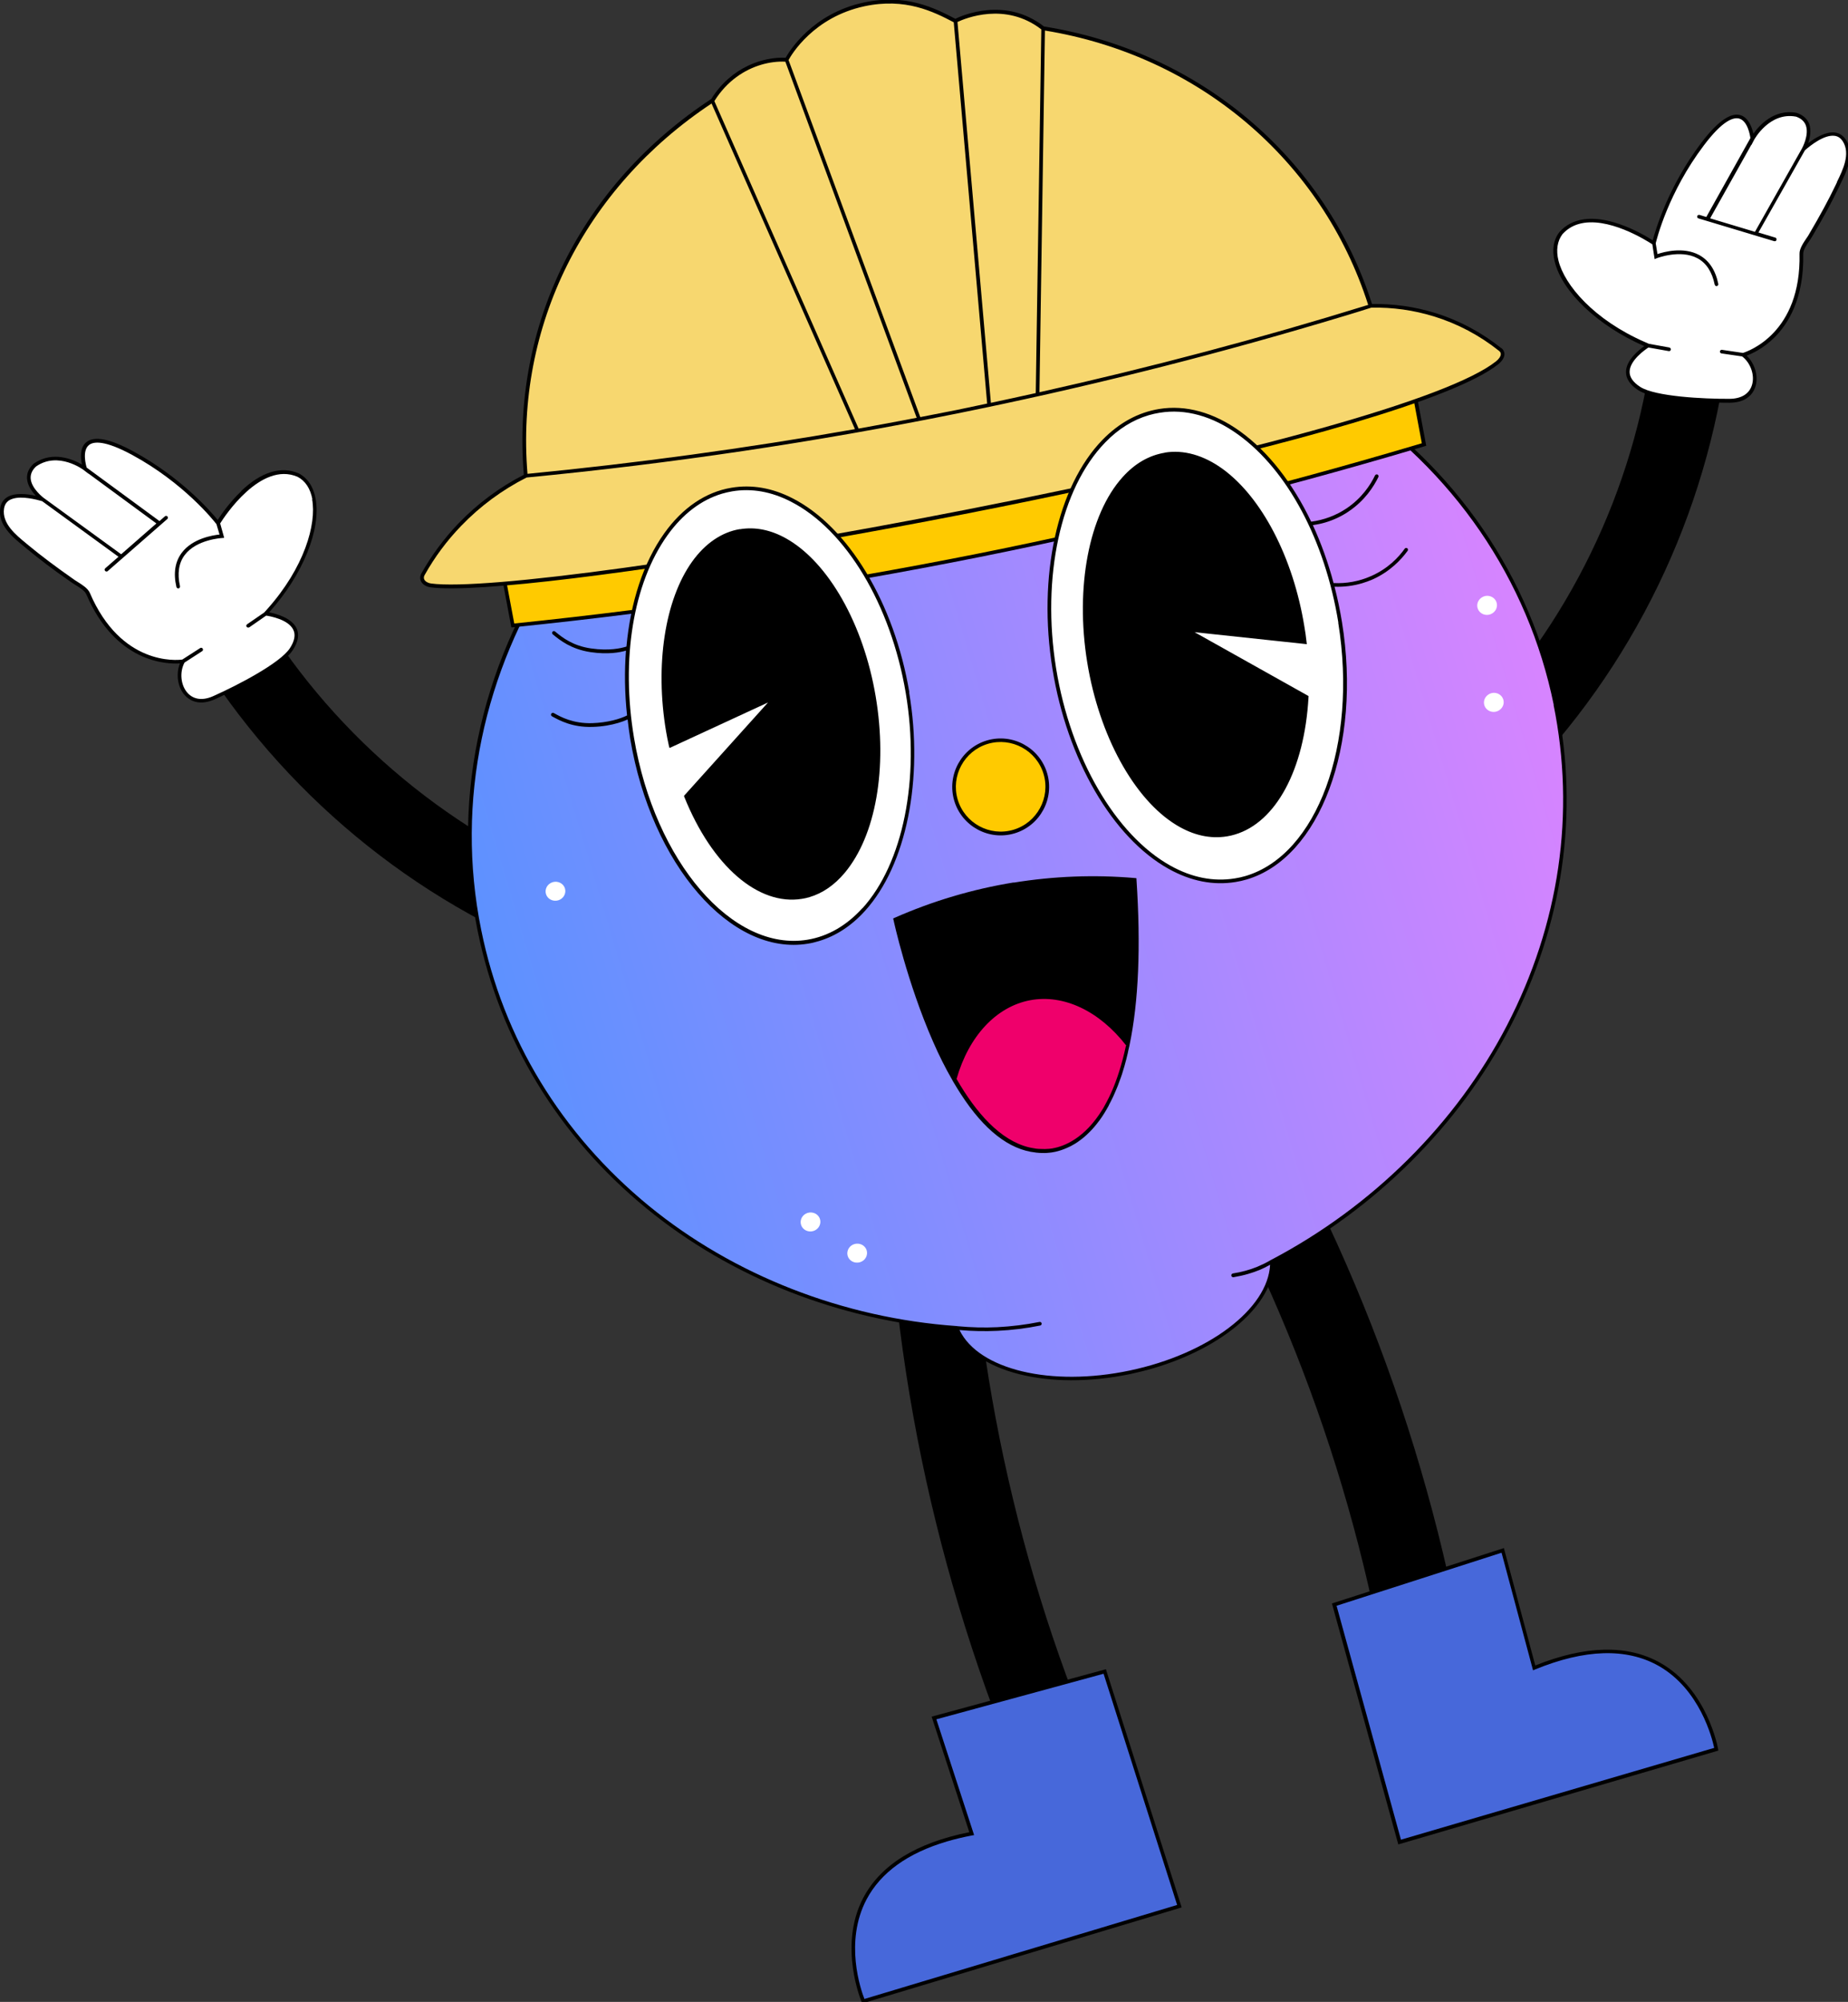 <?xml version="1.0" encoding="UTF-8" standalone="no" ?>
<!DOCTYPE svg PUBLIC "-//W3C//DTD SVG 1.1//EN" "http://www.w3.org/Graphics/SVG/1.1/DTD/svg11.dtd">
<svg xmlns="http://www.w3.org/2000/svg" xmlns:xlink="http://www.w3.org/1999/xlink" version="1.1" width="290" height="314" viewBox="0 0 290 314" xml:space="preserve">
<rect x="0" y="0" width="290" height="314" fill="#333333" stroke="none"/>
<desc>Created with Fabric.js 3.6.6</desc>
<defs>
</defs>
<g transform="matrix(1 0 0 1 173.5 146.5)"  >
<g style=""   >
		<g transform="matrix(1 0 0 1 78.03 -63.48)"  >
<path style="stroke: none; stroke-width: 1; stroke-dasharray: none; stroke-linecap: butt; stroke-dashoffset: 0; stroke-linejoin: miter; stroke-miterlimit: 4; fill: rgb(0,0,0); fill-rule: nonzero; opacity: 1;"  transform=" translate(-262.53, -123.02)" d="M 270.797 90.013 C 268.892 112.679 259.343 134.502 244.025 151.323 C 238.947 156.908 247.175 165.341 252.324 159.715 C 269.806 140.542 280.43 116.093 282.603 90.238 C 283.237 82.656 271.447 82.488 270.821 90.026 L 270.797 90.013 Z" stroke-linecap="round" />
</g>
		<g transform="matrix(1 0 0 1 93.53 -106.08)"  >
<path style="stroke: none; stroke-width: 1; stroke-dasharray: none; stroke-linecap: butt; stroke-dashoffset: 0; stroke-linejoin: miter; stroke-miterlimit: 4; fill: rgb(255,255,255); fill-rule: nonzero; opacity: 1;"  transform=" translate(-278.03, -80.42)" d="M 269.614 94.215 L 269.023 93.958 C 258.542 89.386 252.644 80.755 255.971 76.555 C 260.692 71.364 270.542 78.184 270.542 78.184 C 270.542 78.184 272.241 70.512 278.137 62.686 C 285.158 53.374 286.002 61.774 286.002 61.774 C 286.002 61.774 288.454 57.195 292.881 58.023 C 296.441 59.192 294.024 63.472 294.024 63.472 C 295.562 62.13 298.898 59.698 300.441 62.124 C 301.902 64.409 300.199 67.345 299.285 69.264 C 298.016 71.927 296.555 74.502 295.065 77.045 C 294.622 77.774 293.652 78.948 293.677 79.867 C 293.968 93.271 284.515 95.705 284.515 95.705 C 287.131 97.648 287.412 102.899 282.389 102.907 C 279.364 102.918 270.888 102.673 268.245 100.986 C 263.473 97.953 269.626 94.253 269.626 94.253 L 269.614 94.215 Z" stroke-linecap="round" />
</g>
		<g transform="matrix(1 0 0 1 93.54 -106.12)"  >
<path style="stroke: none; stroke-width: 1; stroke-dasharray: none; stroke-linecap: butt; stroke-dashoffset: 0; stroke-linejoin: miter; stroke-miterlimit: 4; fill: rgb(0,0,0); fill-rule: nonzero; opacity: 1;"  transform=" translate(-278.04, -80.38)" d="M 300.674 61.932 C 300.252 61.274 299.684 60.887 298.975 60.788 C 297.581 60.604 295.963 61.537 294.752 62.453 C 295.036 61.606 295.282 60.421 294.898 59.403 C 294.58 58.611 293.937 58.04 292.93 57.7 C 289.397 57.039 287.053 59.691 286.155 60.967 C 285.931 60.004 285.402 58.43 284.096 58.056 C 282.543 57.61 280.456 59.115 277.914 62.485 C 272.815 69.25 270.803 76.006 270.359 77.703 C 269.57 77.195 267.537 75.966 265.109 75.141 C 261.001 73.724 257.745 74.134 255.734 76.378 C 254.775 77.59 254.515 79.212 254.978 81.051 C 256.163 85.808 261.772 91.105 268.921 94.236 L 269.038 94.284 C 268.136 94.922 266.177 96.513 266.161 98.33 C 266.15 99.404 266.811 100.382 268.107 101.213 C 271.154 103.151 281.275 103.176 282.406 103.17 C 283.043 103.166 283.596 103.085 284.05 102.95 C 285.621 102.484 286.226 101.398 286.462 100.669 C 286.991 99.049 286.39 97.024 285.095 95.781 C 285.93 95.472 287.674 94.686 289.412 92.976 C 291.582 90.849 294.121 86.841 293.973 79.82 C 293.956 79.208 294.502 78.407 294.948 77.76 C 295.092 77.552 295.237 77.345 295.33 77.173 C 297.157 74.097 298.461 71.692 299.564 69.367 L 299.805 68.863 C 300.783 66.884 302.123 64.179 300.698 61.945 L 300.674 61.932 Z M 292.792 58.277 C 293.589 58.534 294.118 58.996 294.365 59.622 C 294.964 61.154 293.781 63.276 293.768 63.301 L 293.715 63.399 L 286.398 76.363 L 279.365 74.248 L 285.828 62.712 L 285.839 62.749 L 286.273 61.92 C 286.273 61.92 288.656 57.527 292.817 58.29 L 292.792 58.277 Z M 299.271 68.589 L 299.029 69.093 C 297.921 71.399 296.63 73.78 294.822 76.85 C 294.729 77.022 294.598 77.205 294.454 77.412 C 293.967 78.133 293.369 79.032 293.393 79.807 C 293.671 92.268 285.305 95.101 284.515 95.356 L 281.22 94.871 C 281.071 94.853 280.917 94.961 280.9 95.11 C 280.882 95.26 280.99 95.413 281.139 95.431 L 284.391 95.907 C 285.749 96.946 286.42 98.93 285.907 100.463 C 285.462 101.81 284.219 102.549 282.389 102.557 C 278.296 102.577 270.767 102.195 268.406 100.692 C 267.287 99.973 266.72 99.174 266.73 98.305 C 266.752 96.507 269.182 94.838 269.68 94.505 L 272.854 95.067 C 272.854 95.067 272.941 95.082 272.998 95.066 C 273.093 95.037 273.189 94.947 273.199 94.841 C 273.236 94.686 273.109 94.538 272.954 94.502 L 269.756 93.927 L 269.165 93.669 C 261.098 90.152 256.512 84.695 255.565 80.877 C 255.158 79.227 255.387 77.779 256.204 76.713 C 256.936 75.918 257.777 75.422 258.705 75.147 C 263.21 73.81 269.427 77.753 270.295 78.319 L 270.655 80.643 L 270.984 80.504 C 270.984 80.504 274.675 79.059 277.369 80.504 C 278.763 81.244 279.672 82.643 280.08 84.643 C 280.125 84.794 280.259 84.899 280.416 84.873 C 280.416 84.873 280.416 84.873 280.435 84.867 C 280.587 84.822 280.667 84.675 280.646 84.537 C 280.206 82.361 279.176 80.833 277.63 79.994 C 275.156 78.669 272.111 79.51 271.1 79.852 L 270.825 78.162 C 270.984 77.517 272.803 70.181 278.365 62.825 C 281.333 58.876 283.031 58.351 283.928 58.6 C 285.253 58.969 285.628 61.206 285.682 61.663 L 278.766 74.034 L 277.702 73.712 C 277.547 73.675 277.382 73.745 277.346 73.9 C 277.309 74.055 277.379 74.219 277.534 74.256 L 289.429 77.832 C 289.429 77.832 289.535 77.842 289.592 77.825 C 289.686 77.797 289.751 77.737 289.779 77.625 C 289.816 77.47 289.746 77.305 289.591 77.269 L 286.944 76.469 L 294.24 63.573 C 295.122 62.796 297.291 61.082 298.901 61.304 C 299.436 61.372 299.852 61.661 300.19 62.178 C 301.425 64.118 300.185 66.67 299.273 68.526 L 299.271 68.589 Z" stroke-linecap="round" />
</g>
		<g transform="matrix(1 0 0 1 -113.66 -26.96)"  >
<path style="stroke: none; stroke-width: 1; stroke-dasharray: none; stroke-linecap: butt; stroke-dashoffset: 0; stroke-linejoin: miter; stroke-miterlimit: 4; fill: rgb(0,0,0); fill-rule: nonzero; opacity: 1;"  transform=" translate(-70.84, -159.54)" d="M 49.859 132.932 C 60.98 152.783 78.718 168.693 99.624 177.649 C 106.56 180.617 102.561 191.711 95.557 188.722 C 71.706 178.518 51.903 160.646 39.218 138.025 C 35.497 131.385 46.154 126.348 49.864 132.951 L 49.859 132.932 Z" stroke-linecap="round" />
</g>
		<g transform="matrix(1 0 0 1 -148.65 -56.94)"  >
<path style="stroke: none; stroke-width: 1; stroke-dasharray: none; stroke-linecap: butt; stroke-dashoffset: 0; stroke-linejoin: miter; stroke-miterlimit: 4; fill: rgb(255,255,255); fill-rule: nonzero; opacity: 1;"  transform=" translate(-35.85, -129.56)" d="M 52.683 136.275 L 53.117 135.796 C 60.748 127.291 62.553 116.993 57.792 114.554 C 51.344 111.771 45.196 122.081 45.196 122.081 C 45.196 122.081 40.47 115.801 31.854 111.128 C 21.612 105.557 24.313 113.551 24.313 113.551 C 24.313 113.551 20.183 110.389 16.485 112.99 C 13.733 115.516 17.704 118.416 17.704 118.416 C 15.755 117.82 11.703 117.004 11.309 119.84 C 10.926 122.507 13.683 124.511 15.319 125.859 C 17.592 127.759 19.959 129.487 22.376 131.18 C 23.078 131.672 24.444 132.317 24.816 133.154 C 30.097 145.469 39.712 143.79 39.712 143.79 C 38.13 146.649 40.054 151.536 44.633 149.477 C 47.374 148.232 55.001 144.506 56.713 141.876 C 59.795 137.131 52.675 136.319 52.675 136.319 L 52.683 136.275 Z" stroke-linecap="round" />
</g>
		<g transform="matrix(1 0 0 1 -148.66 -56.99)"  >
<path style="stroke: none; stroke-width: 1; stroke-dasharray: none; stroke-linecap: butt; stroke-dashoffset: 0; stroke-linejoin: miter; stroke-miterlimit: 4; fill: rgb(0,0,0); fill-rule: nonzero; opacity: 1;"  transform=" translate(-35.84, -129.51)" d="M 48.869 117.037 C 47.004 118.805 45.67 120.766 45.163 121.555 C 44.059 120.194 39.437 114.892 31.994 110.839 C 28.282 108.81 25.768 108.32 24.533 109.366 C 23.492 110.231 23.656 111.892 23.861 112.861 C 22.518 112.085 19.287 110.634 16.3 112.715 C 15.539 113.415 15.195 114.197 15.241 115.048 C 15.298 116.143 16.022 117.123 16.625 117.768 C 15.149 117.444 13.281 117.257 12.1 117.998 C 11.494 118.384 11.131 118.966 11.03 119.737 C 10.65 122.342 12.991 124.263 14.7 125.651 L 15.138 126.015 C 17.108 127.655 19.289 129.315 22.22 131.349 C 22.379 131.467 22.6 131.587 22.807 131.731 C 23.487 132.148 24.295 132.649 24.545 133.214 C 29.148 143.938 37.111 144.191 39.234 144.056 C 38.573 145.714 38.871 147.83 40.023 149.074 C 40.601 149.705 41.853 150.59 43.897 149.984 C 44.162 149.905 44.441 149.802 44.732 149.674 C 45.766 149.203 54.959 144.992 56.947 141.972 C 57.796 140.669 57.991 139.52 57.536 138.543 C 56.76 136.899 54.326 136.262 53.233 136.05 L 53.311 135.965 C 58.509 130.16 61.42 123.034 60.519 118.194 C 60.175 116.339 59.277 114.978 57.865 114.244 C 55.124 113.059 51.987 114.011 48.844 117.024 L 48.869 117.037 Z M 15.811 115.023 C 15.777 114.353 16.06 113.713 16.66 113.165 C 20.14 110.731 24.108 113.694 24.138 113.726 L 24.887 114.307 L 24.876 114.269 L 35.542 122.103 L 30.014 126.936 L 18.486 118.555 L 17.882 118.116 C 17.882 118.116 15.906 116.663 15.811 115.023 Z M 59.978 118.313 C 60.698 122.198 58.771 129.031 52.892 135.595 L 52.458 136.074 L 49.772 137.922 C 49.637 138.023 49.607 138.197 49.703 138.313 C 49.774 138.415 49.91 138.457 50.024 138.424 C 50.062 138.412 50.081 138.407 50.119 138.396 L 52.766 136.559 C 53.369 136.648 56.258 137.151 57.034 138.795 C 57.408 139.569 57.225 140.55 56.488 141.675 C 54.96 144.024 48.247 147.498 44.518 149.161 C 42.849 149.924 41.418 149.751 40.447 148.701 C 39.356 147.521 39.145 145.421 39.957 143.923 L 42.722 142.135 C 42.862 142.052 42.893 141.878 42.81 141.738 C 42.727 141.598 42.553 141.567 42.413 141.65 L 39.61 143.45 C 38.8 143.566 29.999 144.448 25.096 132.988 C 24.776 132.259 23.87 131.704 23.136 131.242 C 22.934 131.117 22.732 130.992 22.573 130.874 C 19.661 128.834 17.485 127.193 15.521 125.572 L 15.084 125.208 C 13.478 123.892 11.301 122.108 11.628 119.807 C 11.716 119.204 11.981 118.775 12.428 118.478 C 12.619 118.359 12.822 118.278 13.049 118.211 C 14.488 117.784 16.625 118.324 17.615 118.607 L 29.595 127.328 L 27.517 129.139 C 27.401 129.235 27.376 129.428 27.491 129.538 C 27.557 129.622 27.693 129.664 27.788 129.636 C 27.826 129.624 27.863 129.613 27.896 129.583 L 37.252 121.41 C 37.368 121.314 37.393 121.122 37.278 121.011 C 37.182 120.896 36.989 120.871 36.879 120.986 L 36.029 121.732 L 24.601 113.342 C 24.472 112.906 23.883 110.713 24.937 109.823 C 25.644 109.222 27.413 109.006 31.758 111.362 C 39.858 115.756 44.559 121.673 44.966 122.211 L 45.449 123.839 C 44.352 123.959 41.224 124.454 39.538 126.685 C 38.473 128.092 38.182 129.888 38.684 132.067 C 38.729 132.218 38.882 132.317 39.039 132.291 C 39.19 132.246 39.27 132.099 39.244 131.942 C 38.798 129.953 39.047 128.293 39.995 127.044 C 41.844 124.6 45.781 124.4 45.818 124.389 L 46.182 124.363 L 45.551 122.099 C 46.191 121.065 51.913 112.303 57.697 114.788 C 58.913 115.416 59.709 116.642 60.022 118.321 L 59.978 118.313 Z" stroke-linecap="round" />
</g>
		<g transform="matrix(1 0 0 1 -15.44 89.23)"  >
<path style="stroke: none; stroke-width: 1; stroke-dasharray: none; stroke-linecap: butt; stroke-dashoffset: 0; stroke-linejoin: miter; stroke-miterlimit: 4; fill: rgb(0,0,0); fill-rule: nonzero; opacity: 1;"  transform=" translate(-169.06, -275.73)" d="M 150.251 224.418 C 151.594 261.156 160.517 297.127 176.228 330.363 C 177.705 333.468 182.333 334.072 184.988 332.398 C 188.185 330.399 188.5 326.743 187.018 323.619 C 172.34 292.548 164.234 258.497 162.967 224.167 C 162.678 215.973 149.937 216.211 150.251 224.418 Z" stroke-linecap="round" />
</g>
		<g transform="matrix(1 0 0 1 -14.03 141.52)"  >
<path style="stroke: none; stroke-width: 1; stroke-dasharray: none; stroke-linecap: butt; stroke-dashoffset: 0; stroke-linejoin: miter; stroke-miterlimit: 4; fill: rgb(71,104,218); fill-rule: nonzero; opacity: 1;"  transform=" translate(-170.47, -328.02)" d="M 157.566 309.455 L 184.361 302.163 L 196.067 338.977 L 146.464 353.881 C 146.464 353.881 137.208 332.611 163.484 327.595 L 157.566 309.455 Z" stroke-linecap="round" />
</g>
		<g transform="matrix(1 0 0 1 -13.97 141.53)"  >
<path style="stroke: none; stroke-width: 1; stroke-dasharray: none; stroke-linecap: butt; stroke-dashoffset: 0; stroke-linejoin: miter; stroke-miterlimit: 4; fill: rgb(0,0,0); fill-rule: nonzero; opacity: 1;"  transform=" translate(-170.53, -328.03)" d="M 146.321 354.232 L 146.21 353.997 C 146.21 353.997 142.479 345.238 146.473 337.668 C 149.201 332.492 154.808 329.037 163.11 327.377 L 157.198 309.255 L 184.548 301.819 L 184.627 302.085 L 196.436 339.177 L 146.302 354.237 L 146.321 354.232 Z M 159.588 328.834 C 153.455 330.653 149.211 333.705 146.983 337.929 C 143.476 344.572 146.086 352.118 146.651 353.537 L 195.724 338.791 L 184.181 302.526 L 157.94 309.673 L 163.863 327.833 L 163.549 327.885 C 162.147 328.157 160.837 328.463 159.588 328.834 Z" stroke-linecap="round" />
</g>
		<g transform="matrix(1 0 0 1 34.15 74.46)"  >
<path style="stroke: none; stroke-width: 1; stroke-dasharray: none; stroke-linecap: butt; stroke-dashoffset: 0; stroke-linejoin: miter; stroke-miterlimit: 4; fill: rgb(0,0,0); fill-rule: nonzero; opacity: 1;"  transform=" translate(-218.65, -260.96)" d="M 206.509 207.726 C 225.42 239.251 237.56 274.267 242.519 310.694 C 242.974 314.102 239.424 317.132 236.287 317.178 C 232.517 317.246 230.258 314.353 229.797 310.926 C 225.153 276.878 213.375 243.916 195.714 214.451 C 191.487 207.425 202.296 200.676 206.509 207.726 Z" stroke-linecap="round" />
</g>
		<g transform="matrix(1 0 0 1 65.87 119.55)"  >
<path style="stroke: none; stroke-width: 1; stroke-dasharray: none; stroke-linecap: butt; stroke-dashoffset: 0; stroke-linejoin: miter; stroke-miterlimit: 4; fill: rgb(71,104,218); fill-rule: nonzero; opacity: 1;"  transform=" translate(-250.37, -306.05)" d="M 246.816 283.179 L 220.38 291.682 L 230.647 328.923 L 280.351 314.361 C 280.351 314.361 276.509 291.485 251.749 301.612 L 246.816 283.179 Z" stroke-linecap="round" />
</g>
		<g transform="matrix(1 0 0 1 65.84 119.56)"  >
<path style="stroke: none; stroke-width: 1; stroke-dasharray: none; stroke-linecap: butt; stroke-dashoffset: 0; stroke-linejoin: miter; stroke-miterlimit: 4; fill: rgb(0,0,0); fill-rule: nonzero; opacity: 1;"  transform=" translate(-250.34, -306.06)" d="M 280.663 314.577 L 230.429 329.297 L 220.017 291.501 L 246.997 282.817 L 251.925 301.23 C 259.783 298.075 266.373 297.932 271.482 300.782 C 278.96 304.949 280.605 314.244 280.614 314.344 L 280.65 314.602 L 280.663 314.577 Z M 230.828 328.56 L 280.002 314.155 C 279.683 312.664 277.755 304.915 271.211 301.254 C 266.199 298.457 259.689 298.659 251.866 301.866 L 251.575 301.993 L 246.635 283.542 L 220.743 291.863 L 230.847 328.555 L 230.828 328.56 Z" stroke-linecap="round" />
</g>
		<g transform="matrix(1 0 0 1 -13.84 -14.47)"  >
<linearGradient id="SVGID_paint0_linear_2238_35083_5" gradientUnits="userSpaceOnUse" gradientTransform="matrix(1 0 0 1 0 0)"  x1="89.198" y1="196.9" x2="254.601" y2="147.823">
<stop offset="0%" style="stop-color:rgb(93,145,255);stop-opacity: 1"/>
<stop offset="100%" style="stop-color:rgb(215,132,255);stop-opacity: 1"/>
</linearGradient>
<path style="stroke: none; stroke-width: 1; stroke-dasharray: none; stroke-linecap: butt; stroke-dashoffset: 0; stroke-linejoin: miter; stroke-miterlimit: 4; fill: url(#SVGID_paint0_linear_2238_35083_5); fill-rule: nonzero; opacity: 1;"  transform=" translate(-170.66, -172.03)" d="M 255.076 150.453 C 246.302 107.208 201.38 80.065 154.752 89.863 C 108.119 99.642 77.44 142.647 86.233 185.887 C 93.399 221.143 124.569 245.673 161.089 248.246 C 163.781 254.821 175.454 257.928 188.333 255.239 C 201.206 252.532 210.723 244.971 210.629 237.852 C 243.173 220.78 262.242 185.71 255.095 150.448 L 255.076 150.453 Z" stroke-linecap="round" />
</g>
		<g transform="matrix(1 0 0 1 -86.33 -6.71)"  >
<path style="stroke: none; stroke-width: 1; stroke-dasharray: none; stroke-linecap: butt; stroke-dashoffset: 0; stroke-linejoin: miter; stroke-miterlimit: 4; fill: rgb(255,255,255); fill-rule: nonzero; opacity: 1;"  transform=" translate(-98.17, -179.79)" d="M 99.541 179.075 C 99.941 179.801 99.636 180.715 98.886 181.102 C 98.136 181.49 97.195 181.234 96.794 180.508 C 96.393 179.782 96.698 178.868 97.449 178.481 C 98.199 178.093 99.14 178.349 99.541 179.075 Z" stroke-linecap="round" />
</g>
		<g transform="matrix(1 0 0 1 -46.31 45.16)"  >
<path style="stroke: none; stroke-width: 1; stroke-dasharray: none; stroke-linecap: butt; stroke-dashoffset: 0; stroke-linejoin: miter; stroke-miterlimit: 4; fill: rgb(255,255,255); fill-rule: nonzero; opacity: 1;"  transform=" translate(-138.19, -231.66)" d="M 139.564 230.946 C 139.965 231.672 139.659 232.586 138.909 232.974 C 138.159 233.361 137.218 233.105 136.817 232.379 C 136.417 231.654 136.722 230.739 137.472 230.352 C 138.222 229.964 139.163 230.221 139.564 230.946 Z" stroke-linecap="round" />
</g>
		<g transform="matrix(1 0 0 1 -38.99 50.06)"  >
<path style="stroke: none; stroke-width: 1; stroke-dasharray: none; stroke-linecap: butt; stroke-dashoffset: 0; stroke-linejoin: miter; stroke-miterlimit: 4; fill: rgb(255,255,255); fill-rule: nonzero; opacity: 1;"  transform=" translate(-145.51, -236.56)" d="M 146.888 235.839 C 147.289 236.564 146.984 237.479 146.233 237.866 C 145.483 238.253 144.542 237.997 144.141 237.271 C 143.741 236.546 144.046 235.631 144.796 235.244 C 145.546 234.857 146.488 235.113 146.888 235.839 Z" stroke-linecap="round" />
</g>
		<g transform="matrix(1 0 0 1 59.86 -51.55)"  >
<path style="stroke: none; stroke-width: 1; stroke-dasharray: none; stroke-linecap: butt; stroke-dashoffset: 0; stroke-linejoin: miter; stroke-miterlimit: 4; fill: rgb(255,255,255); fill-rule: nonzero; opacity: 1;"  transform=" translate(-244.36, -134.95)" d="M 245.655 134.094 C 246.126 134.778 245.946 135.697 245.224 136.179 C 244.52 136.655 243.564 136.486 243.074 135.807 C 242.604 135.123 242.784 134.205 243.506 133.723 C 244.209 133.246 245.166 133.416 245.655 134.094 Z" stroke-linecap="round" />
</g>
		<g transform="matrix(1 0 0 1 -31.23 -66.31)"  >
<path style="stroke: none; stroke-width: 1; stroke-dasharray: none; stroke-linecap: butt; stroke-dashoffset: 0; stroke-linejoin: miter; stroke-miterlimit: 4; fill: rgb(255,255,255); fill-rule: nonzero; opacity: 1;"  transform=" translate(-153.27, -120.19)" d="M 154.561 119.332 C 155.032 120.016 154.851 120.935 154.129 121.417 C 153.426 121.893 152.47 121.724 151.98 121.045 C 151.49 120.367 151.69 119.442 152.412 118.96 C 153.115 118.484 154.071 118.653 154.561 119.332 Z" stroke-linecap="round" />
</g>
		<g transform="matrix(1 0 0 1 60.92 -36.33)"  >
<path style="stroke: none; stroke-width: 1; stroke-dasharray: none; stroke-linecap: butt; stroke-dashoffset: 0; stroke-linejoin: miter; stroke-miterlimit: 4; fill: rgb(255,255,255); fill-rule: nonzero; opacity: 1;"  transform=" translate(-245.42, -150.17)" d="M 246.71 149.311 C 247.181 149.995 247 150.914 246.278 151.396 C 245.575 151.872 244.619 151.703 244.129 151.025 C 243.658 150.34 243.839 149.422 244.561 148.94 C 245.264 148.463 246.22 148.633 246.71 149.311 Z" stroke-linecap="round" />
</g>
		<g transform="matrix(1 0 0 1 -13.86 -14.45)"  >
<path style="stroke: none; stroke-width: 1; stroke-dasharray: none; stroke-linecap: butt; stroke-dashoffset: 0; stroke-linejoin: miter; stroke-miterlimit: 4; fill: rgb(0,0,0); fill-rule: nonzero; opacity: 1;"  transform=" translate(-170.64, -172.05)" d="M 221.983 101.737 C 202.737 89.075 178.207 84.634 154.688 89.573 C 107.979 99.375 77.143 142.612 85.939 185.933 C 89.428 203.105 98.597 218.18 112.451 229.538 C 125.702 240.394 142.729 247.103 160.458 248.475 C 160.588 248.498 160.732 248.496 160.862 248.519 C 163.77 255.195 175.534 258.192 188.356 255.521 C 189.633 255.245 190.881 254.937 192.092 254.577 C 203.015 251.336 210.824 244.611 210.887 238.022 C 226.811 229.631 239.98 216.538 247.966 201.11 C 256.272 185.093 258.818 167.571 255.329 150.399 C 251.292 130.547 239.448 113.259 221.945 101.748 L 221.983 101.737 Z M 254.788 150.519 C 258.256 167.553 255.715 184.949 247.475 200.843 C 239.497 216.228 226.354 229.272 210.476 237.609 L 210.317 237.697 C 209.686 238.07 209.019 238.391 208.341 238.675 C 207.112 239.184 205.795 239.533 204.476 239.739 C 204.319 239.765 204.201 239.924 204.227 240.081 C 204.253 240.238 204.412 240.356 204.569 240.33 C 205.373 240.194 206.147 240.026 206.923 239.796 C 207.472 239.633 208.035 239.445 208.567 239.226 C 209.174 238.984 209.747 238.69 210.313 238.378 C 209.957 245.301 200.644 252.369 188.274 254.968 C 175.905 257.568 164.588 254.829 161.571 248.618 C 163.558 248.791 165.569 248.833 167.559 248.736 C 169.793 248.63 172.038 248.355 174.234 247.909 C 174.234 247.909 174.234 247.909 174.253 247.904 C 174.404 247.859 174.484 247.711 174.464 247.573 C 174.419 247.422 174.285 247.317 174.128 247.343 C 171.951 247.783 169.743 248.047 167.534 248.167 C 165.463 248.267 163.365 248.209 161.31 248.016 L 161.117 247.991 C 143.297 246.728 126.152 240.034 112.826 229.138 C 99.076 217.852 89.966 202.904 86.516 185.864 C 78.251 145.167 105.219 104.581 147.414 92.061 C 149.837 91.342 152.307 90.712 154.83 90.19 C 178.197 85.296 202.567 89.682 221.69 102.277 C 239.046 113.708 250.807 130.856 254.824 150.57 L 254.788 150.519 Z" stroke-linecap="round" />
</g>
		<g transform="matrix(1 0 0 1 -23.02 -70.57)"  >
<path style="stroke: none; stroke-width: 1; stroke-dasharray: none; stroke-linecap: butt; stroke-dashoffset: 0; stroke-linejoin: miter; stroke-miterlimit: 4; fill: rgb(255,202,0); fill-rule: nonzero; opacity: 1;"  transform=" translate(-161.48, -115.93)" d="M 234.471 109.731 C 213.413 116.02 190.047 122.027 164.536 127.124 C 138.327 132.368 113.82 135.849 91.49 138.129 C 90.481 132.785 89.478 127.46 88.488 122.11 L 231.474 93.731 L 234.477 109.75 L 234.471 109.731 Z" stroke-linecap="round" />
</g>
		<g transform="matrix(1 0 0 1 -23.02 -70.62)"  >
<path style="stroke: none; stroke-width: 1; stroke-dasharray: none; stroke-linecap: butt; stroke-dashoffset: 0; stroke-linejoin: miter; stroke-miterlimit: 4; fill: rgb(0,0,0); fill-rule: nonzero; opacity: 1;"  transform=" translate(-161.48, -115.88)" d="M 233.3 110.367 C 210.735 117.062 187.635 122.783 164.577 127.4 C 140.488 132.221 115.899 135.912 91.507 138.392 L 91.243 138.408 L 88.146 121.861 L 88.411 121.782 L 231.693 93.357 L 234.815 109.917 L 234.569 109.99 C 234.152 110.114 233.736 110.237 233.319 110.361 L 233.3 110.367 Z M 91.72 137.793 C 116.025 135.298 140.495 131.621 164.471 126.835 C 187.491 122.229 210.591 116.507 233.137 109.818 C 233.478 109.717 233.8 109.621 234.122 109.526 L 231.22 94.053 L 88.799 122.326 L 91.701 137.798 L 91.72 137.793 Z" stroke-linecap="round" />
</g>
		<g transform="matrix(1 0 0 1 -22.51 -100.37)"  >
<path style="stroke: none; stroke-width: 1; stroke-dasharray: none; stroke-linecap: butt; stroke-dashoffset: 0; stroke-linejoin: miter; stroke-miterlimit: 4; fill: rgb(247,215,111); fill-rule: nonzero; opacity: 1;"  transform=" translate(-161.99, -86.13)" d="M 246.399 94.822 C 244.105 92.99 240.686 90.77 236.11 89.368 C 232.115 88.123 228.573 87.917 226.06 87.984 C 218.538 64.16 198.502 48.211 174.668 44.449 C 168.185 39.329 160.874 43.29 160.874 43.29 C 157.294 41.427 152.96 39.315 146.553 40.701 C 137.762 42.588 134.424 49.387 134.424 49.387 C 130.516 49.125 125.697 51.07 122.804 55.76 C 103.169 68.65 91.362 90.361 93.483 114.654 C 90.814 116.002 86.937 118.347 83.144 122.294 C 80.498 125.036 78.657 127.786 77.362 130.086 C 76.877 130.95 77.601 131.724 78.584 131.845 C 96.13 134.197 229.058 110.306 245.911 96.923 C 246.68 96.324 247.141 95.446 246.38 94.827 L 246.399 94.822 Z" stroke-linecap="round" />
</g>
		<g transform="matrix(1 0 0 1 -22.49 -100.39)"  >
<path style="stroke: none; stroke-width: 1; stroke-dasharray: none; stroke-linecap: butt; stroke-dashoffset: 0; stroke-linejoin: miter; stroke-miterlimit: 4; fill: rgb(0,0,0); fill-rule: nonzero; opacity: 1;"  transform=" translate(-162.01, -86.11)" d="M 246.583 94.603 C 243.48 92.125 239.981 90.259 236.215 89.09 C 233.018 88.103 229.685 87.629 226.303 87.685 C 218.971 64.712 199.259 48.049 174.829 44.154 C 168.776 39.442 161.979 42.427 160.919 42.947 C 157.633 41.245 153.167 38.965 146.528 40.4 C 138.473 42.131 134.898 47.991 134.287 49.057 C 130.819 48.892 125.768 50.473 122.614 55.528 C 102.205 68.937 91.232 90.956 93.203 114.47 C 89.377 116.429 85.936 118.994 82.96 122.081 C 80.694 124.443 78.738 127.083 77.132 129.928 C 76.905 130.345 76.872 130.788 77.071 131.182 C 77.317 131.665 77.88 132.033 78.564 132.119 C 92.677 134.007 179.793 119.261 223.275 106.359 C 234.387 103.062 242.652 99.888 246.118 97.13 C 246.734 96.638 247.078 96.062 247.089 95.544 C 247.083 95.175 246.925 94.851 246.597 94.578 L 246.583 94.603 Z M 225.724 87.816 C 208.786 93.068 191.484 97.646 174.117 101.522 L 174.977 44.79 C 199.068 48.723 218.444 65.157 225.699 87.803 L 225.724 87.816 Z M 174.408 44.609 L 173.538 101.652 C 171.203 102.181 168.837 102.677 166.496 103.186 L 161.252 43.446 C 162.464 42.88 168.768 40.248 174.408 44.609 Z M 146.639 40.985 C 153.089 39.606 157.476 41.827 160.669 43.495 L 165.911 103.298 C 164.32 103.626 162.734 103.973 161.142 104.301 C 159.236 104.681 157.325 105.042 155.419 105.422 L 134.744 49.416 C 135.21 48.557 138.666 42.712 146.62 40.99 L 146.639 40.985 Z M 134.242 49.668 L 154.853 105.528 C 151.816 106.12 148.786 106.669 145.738 107.224 L 123.102 55.857 C 125.083 52.674 127.859 50.924 130.452 50.154 C 131.796 49.755 133.094 49.617 134.223 49.674 L 134.242 49.668 Z M 122.653 56.217 L 145.166 107.311 C 128.098 110.316 110.895 112.66 93.777 114.32 C 91.874 91.178 102.648 69.526 122.659 56.236 L 122.653 56.217 Z M 246.514 95.55 C 246.51 95.881 246.226 96.315 245.758 96.681 C 238.442 102.497 207.307 111.2 162.475 119.971 C 123.077 127.685 87.043 132.651 78.634 131.521 C 78.162 131.455 77.739 131.21 77.586 130.905 C 77.481 130.689 77.489 130.44 77.641 130.189 C 79.216 127.373 81.145 124.782 83.384 122.47 C 86.361 119.383 89.807 116.837 93.639 114.896 C 116.19 112.736 138.957 109.359 161.261 104.842 C 180.459 100.958 199.679 96.182 218.515 90.593 C 221.071 89.835 223.645 89.071 226.184 88.256 C 229.56 88.181 232.874 88.66 236.047 89.635 C 239.745 90.782 243.189 92.603 246.238 95.035 C 246.427 95.185 246.515 95.344 246.514 95.55 Z" stroke-linecap="round" />
</g>
		<g transform="matrix(1 0 0 1 14.37 -45.23)"  >
<path style="stroke: none; stroke-width: 1; stroke-dasharray: none; stroke-linecap: butt; stroke-dashoffset: 0; stroke-linejoin: miter; stroke-miterlimit: 4; fill: rgb(255,255,255); fill-rule: nonzero; opacity: 1;"  transform=" translate(-198.87, -141.27)" d="M 176.445 144.928 C 178.807 159.552 186.055 171.345 194.538 176.057 C 197.844 177.898 201.343 178.652 204.817 178.074 C 217.192 176.05 224.568 157.94 221.297 137.614 C 218.007 117.293 205.32 102.438 192.925 104.468 C 189.627 105.014 186.698 106.666 184.22 109.213 C 177.37 116.251 174.032 129.991 176.445 144.928 Z" stroke-linecap="round" />
</g>
		<g transform="matrix(1 0 0 1 14.11 -45.41)"  >
<path style="stroke: none; stroke-width: 1; stroke-dasharray: none; stroke-linecap: butt; stroke-dashoffset: 0; stroke-linejoin: miter; stroke-miterlimit: 4; fill: rgb(0,0,0); fill-rule: nonzero; opacity: 1;"  transform=" translate(-198.61, -141.09)" d="M 187.35 115.041 C 189.18 113.015 191.361 111.688 193.817 111.289 C 203.07 109.779 212.743 121.903 215.406 138.373 C 215.536 139.159 215.647 139.95 215.733 140.727 L 197.076 138.725 L 216.021 149.334 C 215.381 160.852 210.581 169.732 203.47 170.895 C 200.857 171.32 198.235 170.676 195.743 169.15 C 189.338 165.263 183.791 155.663 181.881 143.81 C 179.922 131.724 182.297 120.639 187.364 115.016 L 187.35 115.041 Z" stroke-linecap="round" />
</g>
		<g transform="matrix(1 0 0 1 19.17 -45.25)"  >
<path style="stroke: none; stroke-width: 1; stroke-dasharray: none; stroke-linecap: butt; stroke-dashoffset: 0; stroke-linejoin: miter; stroke-miterlimit: 4; fill: rgb(0,0,0); fill-rule: nonzero; opacity: 1;"  transform=" translate(-203.67, -141.25)" d="M 231.837 126.001 C 231.709 125.915 231.527 125.928 231.442 126.056 C 230.498 127.387 228.813 129.205 226.131 130.371 C 224.311 131.179 222.281 131.555 220.272 131.451 C 219.418 128.223 218.313 125.194 217.02 122.364 C 217.673 122.274 218.334 122.14 218.958 121.954 C 220.264 121.567 221.514 120.99 222.627 120.227 C 225.17 118.525 226.561 116.341 227.305 114.823 C 227.366 114.681 227.316 114.511 227.169 114.431 C 227.027 114.37 226.856 114.42 226.777 114.568 C 226.078 116.031 224.721 118.123 222.299 119.748 C 220.651 120.855 218.74 121.566 216.757 121.825 C 213.878 115.8 210.044 110.861 205.615 107.665 C 201.478 104.69 197.077 103.463 192.874 104.154 C 189.595 104.694 186.617 106.319 184.01 108.988 C 176.893 116.31 173.811 130.427 176.164 144.95 C 178.448 159.102 185.597 171.399 194.4 176.284 C 197.878 178.218 201.398 178.904 204.877 178.345 C 205.487 178.247 206.066 178.116 206.653 177.942 C 218.105 174.544 224.75 157.022 221.587 137.548 C 221.275 135.664 220.893 133.82 220.422 132.024 C 221.901 132.08 223.369 131.891 224.77 131.476 C 225.319 131.313 225.838 131.118 226.351 130.904 C 229.135 129.666 230.898 127.763 231.893 126.396 C 231.978 126.268 231.966 126.086 231.832 125.982 L 231.837 126.001 Z M 221.003 137.66 C 224.099 156.844 217.64 174.084 206.471 177.398 C 205.922 177.561 205.343 177.692 204.771 177.779 C 201.43 178.317 198.04 177.655 194.685 175.787 C 186.049 170.976 179.012 158.852 176.735 144.863 C 174.414 130.516 177.433 116.603 184.44 109.396 C 186.472 107.289 188.768 105.866 191.248 105.13 C 191.816 104.962 192.395 104.831 192.986 104.739 C 197.031 104.074 201.277 105.265 205.286 108.154 C 213.065 113.755 218.933 124.783 221.022 137.655 L 221.003 137.66 Z" stroke-linecap="round" />
</g>
		<g transform="matrix(1 0 0 1 14.14 -45.41)"  >
<path style="stroke: none; stroke-width: 1; stroke-dasharray: none; stroke-linecap: butt; stroke-dashoffset: 0; stroke-linejoin: miter; stroke-miterlimit: 4; fill: rgb(0,0,0); fill-rule: nonzero; opacity: 1;"  transform=" translate(-198.64, -141.09)" d="M 193.796 111.007 C 191.321 111.412 189.085 112.693 187.152 114.853 C 181.884 120.7 179.704 132.098 181.611 143.87 C 183.472 155.346 188.96 165.375 195.617 169.415 C 198.256 171.021 200.923 171.609 203.536 171.184 C 203.97 171.117 204.373 171.018 204.789 170.895 C 211.225 168.985 215.699 160.737 216.34 149.363 L 216.346 149.176 L 198.462 139.158 L 216.074 141.038 L 216.03 140.681 C 215.934 139.803 215.829 139.031 215.696 138.308 C 213.946 127.479 209.008 117.987 202.821 113.519 C 199.862 111.39 196.737 110.505 193.771 110.994 L 193.796 111.007 Z M 215.15 138.409 C 215.248 139.018 215.339 139.671 215.427 140.386 L 195.73 138.28 L 215.742 149.499 C 215.07 161.048 210.127 169.517 203.43 170.618 C 200.955 171.023 198.419 170.458 195.902 168.918 C 189.393 164.959 183.993 155.089 182.164 143.788 C 180.283 132.174 182.418 120.974 187.576 115.242 C 189.094 113.556 190.813 112.407 192.687 111.851 C 193.085 111.733 193.469 111.64 193.883 111.578 C 196.691 111.116 199.662 111.965 202.512 114.003 C 208.588 118.379 213.425 127.736 215.15 138.409 Z" stroke-linecap="round" />
</g>
		<g transform="matrix(1 0 0 1 -52.69 -34.29)"  >
<path style="stroke: none; stroke-width: 1; stroke-dasharray: none; stroke-linecap: butt; stroke-dashoffset: 0; stroke-linejoin: miter; stroke-miterlimit: 4; fill: rgb(255,255,255); fill-rule: nonzero; opacity: 1;"  transform=" translate(-131.81, -152.21)" d="M 153.419 148.61 C 155.786 162.696 152.829 175.705 146.544 182.637 C 144.092 185.341 141.134 187.105 137.779 187.668 C 125.848 189.663 113.498 175.388 110.202 155.81 C 106.905 136.233 113.911 118.748 125.841 116.752 C 129.02 116.221 132.211 116.84 135.246 118.39 C 143.674 122.707 150.981 134.215 153.395 148.596 L 153.419 148.61 Z" stroke-linecap="round" />
</g>
		<g transform="matrix(1 0 0 1 -52.54 -34.52)"  >
<path style="stroke: none; stroke-width: 1; stroke-dasharray: none; stroke-linecap: butt; stroke-dashoffset: 0; stroke-linejoin: miter; stroke-miterlimit: 4; fill: rgb(0,0,0); fill-rule: nonzero; opacity: 1;"  transform=" translate(-131.96, -151.98)" d="M 134.216 124.71 C 131.916 123.415 129.516 122.892 127.141 123.287 C 118.213 124.783 113.134 138.833 115.799 154.685 C 115.923 155.451 116.08 156.187 116.236 156.924 L 132.665 149.33 L 118.639 164.882 C 122.793 175.204 129.926 181.821 136.774 180.674 C 139.287 180.258 141.484 178.845 143.298 176.7 C 147.937 171.163 150.036 160.674 148.117 149.277 C 146.162 137.622 140.564 128.264 134.21 124.691 L 134.216 124.71 Z" stroke-linecap="round" />
</g>
		<g transform="matrix(1 0 0 1 -58.53 -34.25)"  >
<path style="stroke: none; stroke-width: 1; stroke-dasharray: none; stroke-linecap: butt; stroke-dashoffset: 0; stroke-linejoin: miter; stroke-miterlimit: 4; fill: rgb(0,0,0); fill-rule: nonzero; opacity: 1;"  transform=" translate(-125.97, -152.25)" d="M 153.696 148.569 C 151.338 134.583 144.151 122.648 135.385 118.164 C 132.179 116.52 128.967 115.969 125.788 116.501 C 121.742 117.165 118.092 119.649 115.241 123.646 C 111.951 128.247 109.945 134.466 109.307 141.411 C 109.307 141.411 109.307 141.411 109.288 141.416 C 108.442 141.688 106.591 142.114 103.731 141.706 C 100.846 141.285 99.24 139.969 98.267 139.187 L 98.103 139.05 C 97.969 138.946 97.793 138.978 97.702 139.087 C 97.597 139.221 97.629 139.397 97.738 139.488 L 97.902 139.625 C 98.851 140.394 100.615 141.827 103.655 142.284 C 106.391 142.688 108.264 142.338 109.23 142.051 C 108.984 145.317 109.026 148.723 109.403 152.216 C 108.329 152.761 106.361 153.345 103.934 153.427 C 100.932 153.514 99.012 152.457 98 151.892 L 97.901 151.839 C 97.754 151.759 97.584 151.81 97.504 151.957 C 97.424 152.104 97.475 152.275 97.622 152.354 L 97.72 152.408 C 98.8 152.993 100.8 154.11 103.964 154.015 C 105.559 153.975 106.942 153.708 108.04 153.383 C 108.608 153.214 109.089 153.03 109.488 152.85 C 109.605 153.866 109.745 154.895 109.905 155.919 C 113.216 175.616 125.73 190.027 137.799 188.012 C 138.371 187.925 138.944 187.775 139.493 187.612 C 142.163 186.82 144.596 185.233 146.723 182.892 C 153.241 175.706 155.964 162.252 153.669 148.618 L 153.696 148.569 Z M 146.325 182.454 C 143.822 185.195 140.937 186.854 137.739 187.391 C 125.984 189.355 113.762 175.165 110.503 155.783 C 108.411 143.386 110.362 131.499 115.73 123.975 C 118.116 120.631 121.058 118.398 124.314 117.432 C 124.825 117.281 125.366 117.161 125.894 117.066 C 128.935 116.555 132.041 117.096 135.13 118.692 C 143.749 123.097 150.804 134.865 153.136 148.694 C 155.399 162.152 152.726 175.427 146.331 182.473 L 146.325 182.454 Z" stroke-linecap="round" />
</g>
		<g transform="matrix(1 0 0 1 -52.52 -34.51)"  >
<path style="stroke: none; stroke-width: 1; stroke-dasharray: none; stroke-linecap: butt; stroke-dashoffset: 0; stroke-linejoin: miter; stroke-miterlimit: 4; fill: rgb(0,0,0); fill-rule: nonzero; opacity: 1;"  transform=" translate(-131.98, -151.99)" d="M 127.097 122.992 C 124.251 123.465 121.649 125.247 119.611 128.096 C 115.331 134.083 113.767 144.289 115.524 154.725 C 115.645 155.41 115.777 156.133 115.968 156.983 L 116.069 157.324 L 131.52 150.185 L 118.337 164.828 L 118.387 164.998 C 122.761 175.852 130.012 182.104 136.866 180.977 C 137.262 180.921 137.665 180.822 138.043 180.71 C 140.088 180.103 141.936 178.834 143.549 176.914 C 148.448 171.073 150.307 160.47 148.42 149.249 C 146.517 137.908 140.994 128.178 134.37 124.458 C 131.948 123.097 129.496 122.609 127.102 123.01 L 127.097 122.992 Z M 147.848 149.336 C 149.678 160.224 147.823 170.908 143.087 176.536 C 141.259 178.705 139.116 180.021 136.741 180.417 C 130.302 181.483 123.168 175.279 118.975 164.968 L 133.819 148.494 L 116.451 156.53 C 116.306 155.832 116.189 155.228 116.096 154.638 C 114.364 144.359 115.898 134.326 120.086 128.45 C 122.033 125.709 124.501 124.03 127.208 123.576 C 129.464 123.195 131.785 123.66 134.09 124.974 C 140.586 128.608 145.983 138.19 147.854 149.355 L 147.848 149.336 Z" stroke-linecap="round" />
</g>
		<g transform="matrix(1 0 0 1 -14.04 12.61)"  >
<path style="stroke: none; stroke-width: 1; stroke-dasharray: none; stroke-linecap: butt; stroke-dashoffset: 0; stroke-linejoin: miter; stroke-miterlimit: 4; fill: rgb(0,0,0); fill-rule: nonzero; opacity: 1;"  transform=" translate(-170.46, -199.11)" d="M 151.486 184.22 C 156.076 182.198 162.393 179.954 170.132 178.687 C 177.657 177.463 184.171 177.549 189.093 177.963 C 191.63 215.809 179.409 219.95 176.051 220.431 C 159.803 222.801 151.48 184.201 151.48 184.201 L 151.486 184.22 Z" stroke-linecap="round" />
</g>
		<g transform="matrix(1 0 0 1 -10.13 21.99)"  >
<path style="stroke: none; stroke-width: 1; stroke-dasharray: none; stroke-linecap: butt; stroke-dashoffset: 0; stroke-linejoin: miter; stroke-miterlimit: 4; fill: rgb(239,0,107); fill-rule: nonzero; opacity: 1;"  transform=" translate(-174.37, -208.49)" d="M 188.003 203.93 C 185.029 217.994 178.405 220.104 176.057 220.45 C 169.741 221.377 164.631 216.096 160.746 209.319 C 162.612 202.627 166.875 197.696 172.571 196.624 C 178.173 195.58 183.872 198.544 188.003 203.93 Z" stroke-linecap="round" />
</g>
		<g transform="matrix(1 0 0 1 -14.08 12.64)"  >
<path style="stroke: none; stroke-width: 1; stroke-dasharray: none; stroke-linecap: butt; stroke-dashoffset: 0; stroke-linejoin: miter; stroke-miterlimit: 4; fill: rgb(0,0,0); fill-rule: nonzero; opacity: 1;"  transform=" translate(-170.42, -199.14)" d="M 170.091 178.41 C 163.646 179.458 157.342 181.328 151.369 183.965 L 151.153 184.071 L 151.22 184.298 C 151.229 184.398 153.343 194.09 157.413 203.366 C 158.383 205.591 159.385 207.58 160.436 209.389 L 160.489 209.497 C 160.489 209.497 160.489 209.497 160.495 209.516 C 160.743 209.937 160.986 210.339 161.223 210.721 C 161.347 210.932 161.49 211.136 161.615 211.347 C 161.662 211.436 161.727 211.519 161.769 211.589 C 165.423 217.24 169.368 220.333 173.515 220.771 C 173.534 220.766 173.577 220.773 173.602 220.787 C 173.794 220.812 173.982 220.818 174.193 220.838 C 174.424 220.851 174.668 220.841 174.918 220.849 C 175.018 220.84 175.124 220.85 175.224 220.841 C 175.506 220.819 175.788 220.797 176.064 220.756 C 176.064 220.756 176.064 220.756 176.083 220.751 C 176.422 220.712 176.825 220.613 177.279 220.478 C 177.809 220.321 178.379 220.09 179.008 219.78 C 179.008 219.78 179.008 219.78 179.027 219.774 C 179.491 219.533 179.963 219.249 180.45 218.878 C 180.45 218.878 180.488 218.867 180.501 218.842 C 180.994 218.49 181.483 218.057 181.975 217.561 C 181.975 217.561 182.013 217.549 182.007 217.53 C 182.517 217.029 183.018 216.427 183.503 215.769 C 183.503 215.769 183.522 215.763 183.535 215.738 C 184.033 215.055 184.508 214.296 184.974 213.437 C 184.974 213.437 184.987 213.413 185 213.388 C 185 213.388 184.995 213.369 185.008 213.345 C 185.234 212.927 185.455 212.491 185.67 212.036 C 185.697 211.987 185.718 211.919 185.744 211.87 C 185.933 211.464 186.11 211.02 186.306 210.57 C 186.354 210.453 186.388 210.36 186.436 210.243 C 186.6 209.824 186.745 209.41 186.903 208.972 C 186.958 208.811 187.014 208.651 187.069 208.49 C 187.195 208.082 187.334 207.649 187.455 207.222 C 187.505 207.043 187.568 206.839 187.612 206.64 C 187.717 206.3 187.797 205.947 187.878 205.593 C 187.948 205.346 188 205.104 188.046 204.843 C 188.112 204.576 188.177 204.31 188.236 204.024 L 188.259 203.894 C 189.679 197.088 190.036 188.434 189.347 177.99 L 189.337 177.746 L 189.082 177.719 C 182.74 177.17 176.327 177.425 170.058 178.441 L 170.091 178.41 Z M 187.686 204.044 C 187.051 206.971 186.278 209.363 185.4 211.333 C 185.15 211.881 184.909 212.385 184.656 212.852 C 184.616 212.925 184.589 212.975 184.549 213.048 C 184.469 213.195 184.389 213.343 184.323 213.465 C 184.27 213.564 184.216 213.662 184.163 213.76 C 184.123 213.834 184.064 213.913 184.024 213.987 C 181.209 218.591 177.964 219.801 176.242 220.106 C 176.185 220.123 176.11 220.145 176.047 220.143 C 175.752 220.19 175.47 220.212 175.183 220.214 C 175.082 220.224 174.982 220.233 174.876 220.223 C 174.67 220.222 174.483 220.216 174.296 220.21 C 174.19 220.2 174.089 220.209 173.984 220.2 C 173.734 220.191 173.498 220.158 173.256 220.107 C 173.101 220.07 172.932 220.058 172.777 220.022 C 172.69 220.006 172.579 219.978 172.492 219.962 C 167.967 218.874 164.169 214.543 161.11 209.231 C 163.028 202.503 167.342 197.886 172.668 196.883 C 177.898 195.908 183.526 198.563 187.731 203.989 C 187.731 203.989 187.743 204.027 187.724 204.032 L 187.686 204.044 Z M 187.849 203.274 C 183.547 197.939 177.854 195.344 172.524 196.329 C 167.123 197.354 162.729 201.912 160.683 208.554 C 155.26 198.815 152.249 186.238 151.842 184.381 C 157.713 181.815 163.884 179.984 170.21 178.952 C 176.36 177.951 182.628 177.697 188.859 178.217 C 189.575 189.168 189.049 197.254 187.862 203.25 L 187.849 203.274 Z" stroke-linecap="round" />
</g>
		<g transform="matrix(1 0 0 1 -16.49 -23.07)"  >
<path style="stroke: none; stroke-width: 1; stroke-dasharray: none; stroke-linecap: butt; stroke-dashoffset: 0; stroke-linejoin: miter; stroke-miterlimit: 4; fill: rgb(255,202,0); fill-rule: nonzero; opacity: 1;"  transform=" translate(-168.01, -163.43)" d="M 175.036 161.351 C 176.188 165.231 173.978 169.306 170.097 170.458 C 166.216 171.609 162.142 169.399 160.99 165.518 C 159.839 161.638 162.049 157.563 165.929 156.411 C 169.81 155.26 173.885 157.47 175.036 161.351 Z" stroke-linecap="round" />
</g>
		<g transform="matrix(1 0 0 1 -16.47 -23.07)"  >
<path style="stroke: none; stroke-width: 1; stroke-dasharray: none; stroke-linecap: butt; stroke-dashoffset: 0; stroke-linejoin: miter; stroke-miterlimit: 4; fill: rgb(0,0,0); fill-rule: nonzero; opacity: 1;"  transform=" translate(-168.03, -163.43)" d="M 170.195 170.717 C 166.182 171.907 161.935 169.604 160.745 165.591 C 159.554 161.578 161.857 157.331 165.87 156.14 C 169.883 154.95 174.13 157.253 175.321 161.266 C 176.512 165.279 174.208 169.526 170.195 170.717 Z M 166.027 156.671 C 162.317 157.771 160.187 161.699 161.288 165.409 C 162.389 169.12 166.316 171.25 170.027 170.149 C 173.737 169.048 175.867 165.12 174.766 161.41 C 173.665 157.7 169.738 155.57 166.027 156.671 Z" stroke-linecap="round" />
</g>
</g>
</g>
</svg>
